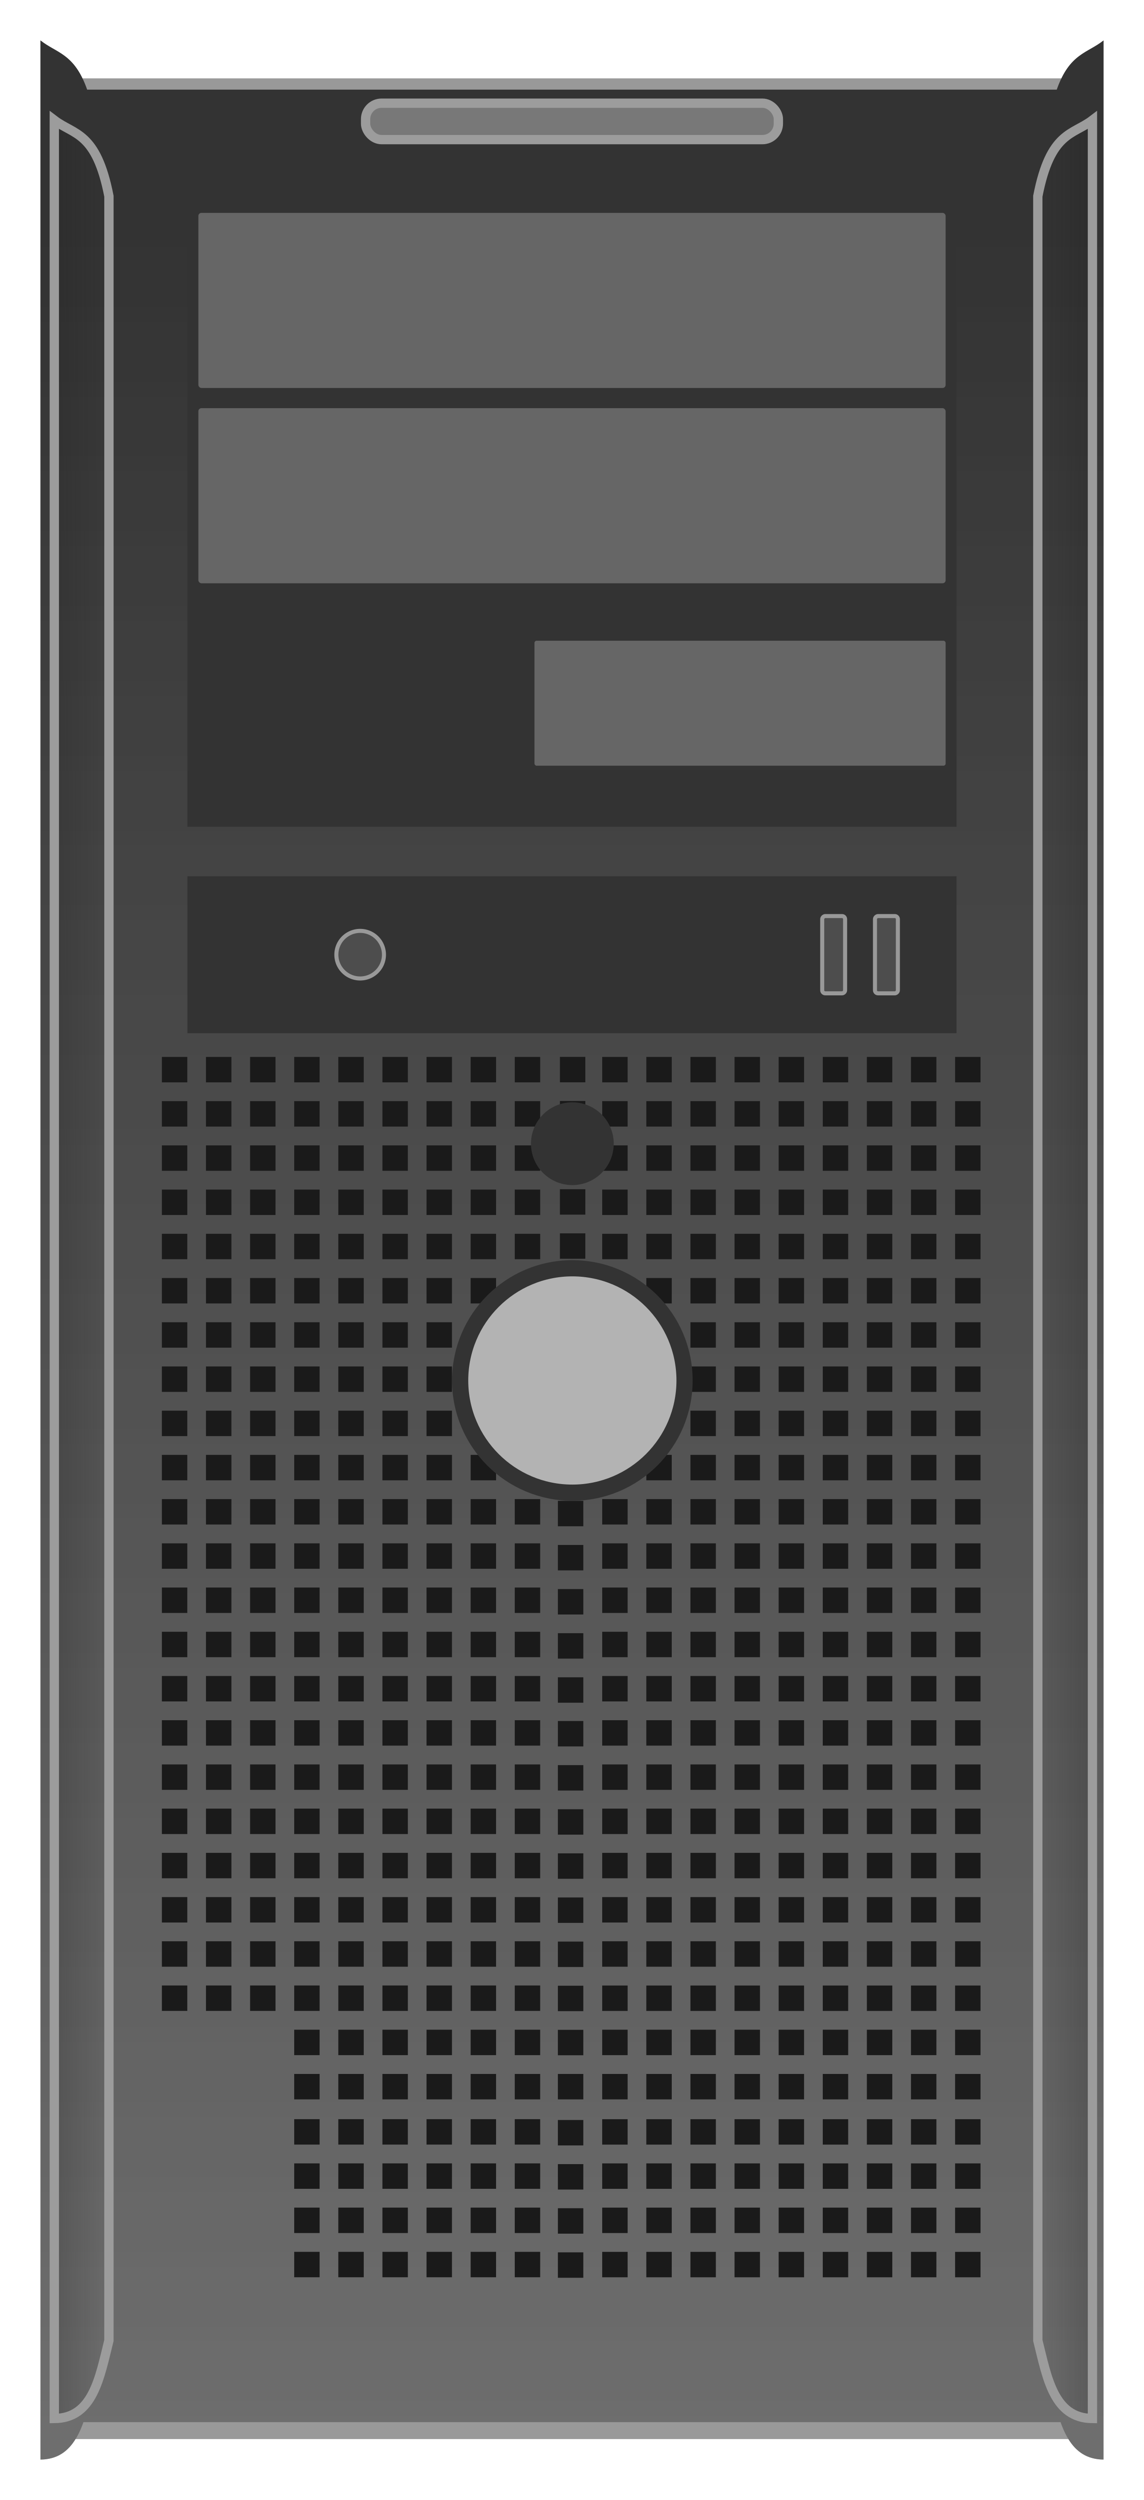 <svg xmlns="http://www.w3.org/2000/svg" viewBox="0 0 282.69 617.75"><defs><linearGradient id="b" y2="-299.76" gradientUnits="userSpaceOnUse" x2="992.47" y1="-299.76" x1="1051"><stop offset="0" stop-color="#1a1a1a"/><stop offset="1" stop-color="#1a1a1a" stop-opacity="0"/></linearGradient><linearGradient id="c" y2="-299.76" gradientUnits="userSpaceOnUse" y1="-299.76" gradientTransform="matrix(-1 0 0 1 1754.4 0)" x2="992.47" x1="1051"><stop offset="0" stop-color="#1a1a1a"/><stop offset="1" stop-color="#1a1a1a" stop-opacity="0"/></linearGradient><linearGradient id="a" y2="-403.66" gradientUnits="userSpaceOnUse" x2="869.72" gradientTransform="matrix(1 0 0 5.223 -736.57 3100.8)" y1="-584.15" x1="869.72"><stop offset="0" stop-color="#333"/><stop offset="1" stop-color="#333" stop-opacity="0"/></linearGradient></defs><path d="M10 9.995V607.743c4.15-.033 6.792-2.024 8.656-5.063h245.34c1.864 3.04 4.538 5.03 8.688 5.063V9.995c-3.5 2.802-7.34 3.147-10.38 9.37H20.364c-3.034-6.229-6.867-6.567-10.37-9.375z" color="#000" fill="#999"/><path d="M10 .625v597.75c5.853-.045 8.746-3.977 10.625-9.25h241.44c1.88 5.273 4.772 9.204 10.625 9.25V.625c-3.97 3.182-8.385 3.134-11.562 12.156H21.538C18.362 3.754 13.978 3.802 10.008.62z" transform="translate(0 9.37)" color="#000" fill="url(#a)"/><g transform="translate(-735.55 613.4)" color="#000" fill="#1a1a1a"><rect ry="0" height="6.282" width="6.282" y="-352.24" x="819.15"/><rect ry="0" height="6.282" width="6.282" y="-352.24" x="808.25"/><rect ry="0" height="6.282" width="6.282" y="-352.24" x="786.45"/><rect ry="0" height="6.282" width="6.282" y="-352.24" x="775.55"/><rect ry="0" height="6.282" width="6.282" y="-352.24" x="797.35"/><rect ry="0" height="6.282" width="6.282" y="-352.24" x="851.85"/><rect ry="0" height="6.282" width="6.282" y="-352.24" x="830.05"/><rect ry="0" height="6.282" width="6.282" y="-352.24" x="840.95"/><rect ry="0" height="6.282" width="6.282" y="-352.24" x="862.75"/><g transform="translate(0 10.926)"><rect ry="0" height="6.282" width="6.282" y="-352.24" x="819.15"/><rect ry="0" height="6.282" width="6.282" y="-352.24" x="808.25"/><rect ry="0" height="6.282" width="6.282" y="-352.24" x="786.45"/><rect ry="0" height="6.282" width="6.282" y="-352.24" x="775.55"/><rect ry="0" height="6.282" width="6.282" y="-352.24" x="797.35"/><rect ry="0" height="6.282" width="6.282" y="-352.24" x="851.85"/><rect ry="0" height="6.282" width="6.282" y="-352.24" x="830.05"/><rect ry="0" height="6.282" width="6.282" y="-352.24" x="840.95"/><rect ry="0" height="6.282" width="6.282" y="-352.24" x="862.75"/></g><g transform="translate(0 21.852)"><rect ry="0" height="6.282" width="6.282" y="-352.24" x="819.15"/><rect ry="0" height="6.282" width="6.282" y="-352.24" x="808.25"/><rect ry="0" height="6.282" width="6.282" y="-352.24" x="786.45"/><rect ry="0" height="6.282" width="6.282" y="-352.24" x="775.55"/><rect ry="0" height="6.282" width="6.282" y="-352.24" x="797.35"/><rect ry="0" height="6.282" width="6.282" y="-352.24" x="851.85"/><rect ry="0" height="6.282" width="6.282" y="-352.24" x="830.05"/><rect ry="0" height="6.282" width="6.282" y="-352.24" x="840.95"/><rect ry="0" height="6.282" width="6.282" y="-352.24" x="862.75"/></g><g transform="translate(0 32.778)"><rect ry="0" height="6.282" width="6.282" y="-352.24" x="819.15"/><rect ry="0" height="6.282" width="6.282" y="-352.24" x="808.25"/><rect ry="0" height="6.282" width="6.282" y="-352.24" x="786.45"/><rect ry="0" height="6.282" width="6.282" y="-352.24" x="775.55"/><rect ry="0" height="6.282" width="6.282" y="-352.24" x="797.35"/><rect ry="0" height="6.282" width="6.282" y="-352.24" x="851.85"/><rect ry="0" height="6.282" width="6.282" y="-352.24" x="830.05"/><rect ry="0" height="6.282" width="6.282" y="-352.24" x="840.95"/><rect ry="0" height="6.282" width="6.282" y="-352.24" x="862.75"/></g><g transform="translate(0 43.704)"><rect ry="0" height="6.282" width="6.282" y="-352.24" x="819.15"/><rect ry="0" height="6.282" width="6.282" y="-352.24" x="808.25"/><rect ry="0" height="6.282" width="6.282" y="-352.24" x="786.45"/><rect ry="0" height="6.282" width="6.282" y="-352.24" x="775.55"/><rect ry="0" height="6.282" width="6.282" y="-352.24" x="797.35"/><rect ry="0" height="6.282" width="6.282" y="-352.24" x="851.85"/><rect ry="0" height="6.282" width="6.282" y="-352.24" x="830.05"/><rect ry="0" height="6.282" width="6.282" y="-352.24" x="840.95"/><rect ry="0" height="6.282" width="6.282" y="-352.24" x="862.75"/></g><g transform="translate(0 54.63)"><rect ry="0" height="6.282" width="6.282" y="-352.24" x="819.15"/><rect ry="0" height="6.282" width="6.282" y="-352.24" x="808.25"/><rect ry="0" height="6.282" width="6.282" y="-352.24" x="786.45"/><rect ry="0" height="6.282" width="6.282" y="-352.24" x="775.55"/><rect ry="0" height="6.282" width="6.282" y="-352.24" x="797.35"/><rect ry="0" height="6.282" width="6.282" y="-352.24" x="851.85"/><rect ry="0" height="6.282" width="6.282" y="-352.24" x="830.05"/><rect ry="0" height="6.282" width="6.282" y="-352.24" x="840.95"/><rect ry="0" height="6.282" width="6.282" y="-352.24" x="862.75"/></g><g transform="translate(0 65.557)"><rect ry="0" height="6.282" width="6.282" y="-352.24" x="819.15"/><rect ry="0" height="6.282" width="6.282" y="-352.24" x="808.25"/><rect ry="0" height="6.282" width="6.282" y="-352.24" x="786.45"/><rect ry="0" height="6.282" width="6.282" y="-352.24" x="775.55"/><rect ry="0" height="6.282" width="6.282" y="-352.24" x="797.35"/><rect ry="0" height="6.282" width="6.282" y="-352.24" x="851.85"/><rect ry="0" height="6.282" width="6.282" y="-352.24" x="830.05"/><rect ry="0" height="6.282" width="6.282" y="-352.24" x="840.95"/><rect ry="0" height="6.282" width="6.282" y="-352.24" x="862.75"/></g><g transform="translate(0 76.483)"><rect ry="0" height="6.282" width="6.282" y="-352.24" x="819.15"/><rect ry="0" height="6.282" width="6.282" y="-352.24" x="808.25"/><rect ry="0" height="6.282" width="6.282" y="-352.24" x="786.45"/><rect ry="0" height="6.282" width="6.282" y="-352.24" x="775.55"/><rect ry="0" height="6.282" width="6.282" y="-352.24" x="797.35"/><rect ry="0" height="6.282" width="6.282" y="-352.24" x="851.85"/><rect ry="0" height="6.282" width="6.282" y="-352.24" x="830.05"/><rect ry="0" height="6.282" width="6.282" y="-352.24" x="840.95"/><rect ry="0" height="6.282" width="6.282" y="-352.24" x="862.75"/></g><g transform="translate(0 87.409)"><rect ry="0" height="6.282" width="6.282" y="-352.24" x="819.15"/><rect ry="0" height="6.282" width="6.282" y="-352.24" x="808.25"/><rect ry="0" height="6.282" width="6.282" y="-352.24" x="786.45"/><rect ry="0" height="6.282" width="6.282" y="-352.24" x="775.55"/><rect ry="0" height="6.282" width="6.282" y="-352.24" x="797.35"/><rect ry="0" height="6.282" width="6.282" y="-352.24" x="851.85"/><rect ry="0" height="6.282" width="6.282" y="-352.24" x="830.05"/><rect ry="0" height="6.282" width="6.282" y="-352.24" x="840.95"/><rect ry="0" height="6.282" width="6.282" y="-352.24" x="862.75"/></g><g transform="translate(0 98.335)"><rect ry="0" height="6.282" width="6.282" y="-352.24" x="819.15"/><rect ry="0" height="6.282" width="6.282" y="-352.24" x="808.25"/><rect ry="0" height="6.282" width="6.282" y="-352.24" x="786.45"/><rect ry="0" height="6.282" width="6.282" y="-352.24" x="775.55"/><rect ry="0" height="6.282" width="6.282" y="-352.24" x="797.35"/><rect ry="0" height="6.282" width="6.282" y="-352.24" x="851.85"/><rect ry="0" height="6.282" width="6.282" y="-352.24" x="830.05"/><rect ry="0" height="6.282" width="6.282" y="-352.24" x="840.95"/><rect ry="0" height="6.282" width="6.282" y="-352.24" x="862.75"/></g><g transform="translate(0 109.26)"><rect ry="0" height="6.282" width="6.282" y="-352.24" x="819.15"/><rect ry="0" height="6.282" width="6.282" y="-352.24" x="808.25"/><rect ry="0" height="6.282" width="6.282" y="-352.24" x="786.45"/><rect ry="0" height="6.282" width="6.282" y="-352.24" x="775.55"/><rect ry="0" height="6.282" width="6.282" y="-352.24" x="797.35"/><rect ry="0" height="6.282" width="6.282" y="-352.24" x="851.85"/><rect ry="0" height="6.282" width="6.282" y="-352.24" x="830.05"/><rect ry="0" height="6.282" width="6.282" y="-352.24" x="840.95"/><rect ry="0" height="6.282" width="6.282" y="-352.24" x="862.75"/></g><g transform="translate(0 120.19)"><rect ry="0" height="6.282" width="6.282" y="-352.24" x="819.15"/><rect ry="0" height="6.282" width="6.282" y="-352.24" x="808.25"/><rect ry="0" height="6.282" width="6.282" y="-352.24" x="786.45"/><rect ry="0" height="6.282" width="6.282" y="-352.24" x="775.55"/><rect ry="0" height="6.282" width="6.282" y="-352.24" x="797.35"/><rect ry="0" height="6.282" width="6.282" y="-352.24" x="851.85"/><rect ry="0" height="6.282" width="6.282" y="-352.24" x="830.05"/><rect ry="0" height="6.282" width="6.282" y="-352.24" x="840.95"/><rect ry="0" height="6.282" width="6.282" y="-352.24" x="862.75"/></g><g transform="translate(0 131.11)"><rect ry="0" height="6.282" width="6.282" y="-352.24" x="819.15"/><rect ry="0" height="6.282" width="6.282" y="-352.24" x="808.25"/><rect ry="0" height="6.282" width="6.282" y="-352.24" x="786.45"/><rect ry="0" height="6.282" width="6.282" y="-352.24" x="775.55"/><rect ry="0" height="6.282" width="6.282" y="-352.24" x="797.35"/><rect ry="0" height="6.282" width="6.282" y="-352.24" x="851.85"/><rect ry="0" height="6.282" width="6.282" y="-352.24" x="830.05"/><rect ry="0" height="6.282" width="6.282" y="-352.24" x="840.95"/><rect ry="0" height="6.282" width="6.282" y="-352.24" x="862.75"/></g><g transform="translate(0 142.04)"><rect ry="0" height="6.282" width="6.282" y="-352.24" x="819.15"/><rect ry="0" height="6.282" width="6.282" y="-352.24" x="808.25"/><rect ry="0" height="6.282" width="6.282" y="-352.24" x="786.45"/><rect ry="0" height="6.282" width="6.282" y="-352.24" x="775.55"/><rect ry="0" height="6.282" width="6.282" y="-352.24" x="797.35"/><rect ry="0" height="6.282" width="6.282" y="-352.24" x="851.85"/><rect ry="0" height="6.282" width="6.282" y="-352.24" x="830.05"/><rect ry="0" height="6.282" width="6.282" y="-352.24" x="840.95"/><rect ry="0" height="6.282" width="6.282" y="-352.24" x="862.75"/></g><g transform="translate(0 152.97)"><rect ry="0" height="6.282" width="6.282" y="-352.24" x="819.15"/><rect ry="0" height="6.282" width="6.282" y="-352.24" x="808.25"/><rect ry="0" height="6.282" width="6.282" y="-352.24" x="786.45"/><rect ry="0" height="6.282" width="6.282" y="-352.24" x="775.55"/><rect ry="0" height="6.282" width="6.282" y="-352.24" x="797.35"/><rect ry="0" height="6.282" width="6.282" y="-352.24" x="851.85"/><rect ry="0" height="6.282" width="6.282" y="-352.24" x="830.05"/><rect ry="0" height="6.282" width="6.282" y="-352.24" x="840.95"/><rect ry="0" height="6.282" width="6.282" y="-352.24" x="862.75"/></g><g transform="translate(0 163.89)"><rect ry="0" height="6.282" width="6.282" y="-352.24" x="819.15"/><rect ry="0" height="6.282" width="6.282" y="-352.24" x="808.25"/><rect ry="0" height="6.282" width="6.282" y="-352.24" x="786.45"/><rect ry="0" height="6.282" width="6.282" y="-352.24" x="775.55"/><rect ry="0" height="6.282" width="6.282" y="-352.24" x="797.35"/><rect ry="0" height="6.282" width="6.282" y="-352.24" x="851.85"/><rect ry="0" height="6.282" width="6.282" y="-352.24" x="830.05"/><rect ry="0" height="6.282" width="6.282" y="-352.24" x="840.95"/><rect ry="0" height="6.282" width="6.282" y="-352.24" x="862.75"/></g><g transform="translate(0 174.82)"><rect ry="0" height="6.282" width="6.282" y="-352.24" x="819.15"/><rect ry="0" height="6.282" width="6.282" y="-352.24" x="808.25"/><rect ry="0" height="6.282" width="6.282" y="-352.24" x="786.45"/><rect ry="0" height="6.282" width="6.282" y="-352.24" x="775.55"/><rect ry="0" height="6.282" width="6.282" y="-352.24" x="797.35"/><rect ry="0" height="6.282" width="6.282" y="-352.24" x="851.85"/><rect ry="0" height="6.282" width="6.282" y="-352.24" x="830.05"/><rect ry="0" height="6.282" width="6.282" y="-352.24" x="840.95"/><rect ry="0" height="6.282" width="6.282" y="-352.24" x="862.75"/></g><g transform="translate(0 185.74)"><rect ry="0" height="6.282" width="6.282" y="-352.24" x="819.15"/><rect ry="0" height="6.282" width="6.282" y="-352.24" x="808.25"/><rect ry="0" height="6.282" width="6.282" y="-352.24" x="786.45"/><rect ry="0" height="6.282" width="6.282" y="-352.24" x="775.55"/><rect ry="0" height="6.282" width="6.282" y="-352.24" x="797.35"/><rect ry="0" height="6.282" width="6.282" y="-352.24" x="851.85"/><rect ry="0" height="6.282" width="6.282" y="-352.24" x="830.05"/><rect ry="0" height="6.282" width="6.282" y="-352.24" x="840.95"/><rect ry="0" height="6.282" width="6.282" y="-352.24" x="862.75"/></g><g transform="translate(0 196.67)"><rect ry="0" height="6.282" width="6.282" y="-352.24" x="819.15"/><rect ry="0" height="6.282" width="6.282" y="-352.24" x="808.25"/><rect ry="0" height="6.282" width="6.282" y="-352.24" x="786.45"/><rect ry="0" height="6.282" width="6.282" y="-352.24" x="775.55"/><rect ry="0" height="6.282" width="6.282" y="-352.24" x="797.35"/><rect ry="0" height="6.282" width="6.282" y="-352.24" x="851.85"/><rect ry="0" height="6.282" width="6.282" y="-352.24" x="830.05"/><rect ry="0" height="6.282" width="6.282" y="-352.24" x="840.95"/><rect ry="0" height="6.282" width="6.282" y="-352.24" x="862.75"/></g><g transform="translate(0 207.6)"><rect ry="0" height="6.282" width="6.282" y="-352.24" x="819.15"/><rect ry="0" height="6.282" width="6.282" y="-352.24" x="808.25"/><rect ry="0" height="6.282" width="6.282" y="-352.24" x="786.45"/><rect ry="0" height="6.282" width="6.282" y="-352.24" x="775.55"/><rect ry="0" height="6.282" width="6.282" y="-352.24" x="797.35"/><rect ry="0" height="6.282" width="6.282" y="-352.24" x="851.85"/><rect ry="0" height="6.282" width="6.282" y="-352.24" x="830.05"/><rect ry="0" height="6.282" width="6.282" y="-352.24" x="840.95"/><rect ry="0" height="6.282" width="6.282" y="-352.24" x="862.75"/></g><rect ry="0" height="6.282" width="6.282" y="-133.72" x="819.15"/><rect ry="0" height="6.282" width="6.282" y="-133.72" x="808.25"/><rect ry="0" height="6.282" width="6.282" y="-133.72" x="786.45"/><rect ry="0" height="6.282" width="6.282" y="-133.72" x="775.55"/><rect ry="0" height="6.282" width="6.282" y="-133.72" x="797.35"/><rect ry="0" height="6.282" width="6.282" y="-133.72" x="851.85"/><rect ry="0" height="6.282" width="6.282" y="-133.72" x="830.05"/><rect ry="0" height="6.282" width="6.282" y="-133.72" x="840.95"/><rect ry="0" height="6.282" width="6.282" y="-133.72" x="862.75"/><rect ry="0" height="6.282" width="6.282" y="-122.8" x="819.15"/><rect ry="0" height="6.282" width="6.282" y="-122.8" x="808.25"/><rect ry="0" height="6.282" width="6.282" y="-122.8" x="786.45"/><rect ry="0" height="6.282" width="6.282" y="-122.8" x="775.55"/><rect ry="0" height="6.282" width="6.282" y="-122.8" x="797.35"/><rect ry="0" height="6.282" width="6.282" y="-122.8" x="851.85"/><rect ry="0" height="6.282" width="6.282" y="-122.8" x="830.05"/><rect ry="0" height="6.282" width="6.282" y="-122.8" x="840.95"/><rect ry="0" height="6.282" width="6.282" y="-122.8" x="862.75"/><rect ry="0" height="6.282" width="6.282" y="-111.87" x="819.15"/><rect ry="0" height="6.282" width="6.282" y="-111.87" x="808.25"/><rect ry="0" height="6.282" width="6.282" y="-111.87" x="851.85"/><rect ry="0" height="6.282" width="6.282" y="-111.87" x="830.05"/><rect ry="0" height="6.282" width="6.282" y="-111.87" x="840.95"/><rect ry="0" height="6.282" width="6.282" y="-111.87" x="862.75"/><rect ry="0" height="6.282" width="6.282" y="-100.94" x="819.15"/><rect ry="0" height="6.282" width="6.282" y="-100.94" x="808.25"/><rect ry="0" height="6.282" width="6.282" y="-100.94" x="851.85"/><rect ry="0" height="6.282" width="6.282" y="-100.94" x="830.05"/><rect ry="0" height="6.282" width="6.282" y="-100.94" x="840.95"/><rect ry="0" height="6.282" width="6.282" y="-100.94" x="862.75"/><g transform="translate(108.81)"><rect ry="0" height="6.282" width="6.282" y="-352.24" x="819.15"/><rect ry="0" height="6.282" width="6.282" y="-352.24" x="808.25"/><rect ry="0" height="6.282" width="6.282" y="-352.24" x="786.45"/><rect ry="0" height="6.282" width="6.282" y="-352.24" x="775.55"/><rect ry="0" height="6.282" width="6.282" y="-352.24" x="797.35"/><rect ry="0" height="6.282" width="6.282" y="-352.24" x="851.85"/><rect ry="0" height="6.282" width="6.282" y="-352.24" x="830.05"/><rect ry="0" height="6.282" width="6.282" y="-352.24" x="840.95"/><rect ry="0" height="6.282" width="6.282" y="-352.24" x="862.75"/></g><g transform="translate(108.81 10.926)"><rect ry="0" height="6.282" width="6.282" y="-352.24" x="819.15"/><rect ry="0" height="6.282" width="6.282" y="-352.24" x="808.25"/><rect ry="0" height="6.282" width="6.282" y="-352.24" x="786.45"/><rect ry="0" height="6.282" width="6.282" y="-352.24" x="775.55"/><rect ry="0" height="6.282" width="6.282" y="-352.24" x="797.35"/><rect ry="0" height="6.282" width="6.282" y="-352.24" x="851.85"/><rect ry="0" height="6.282" width="6.282" y="-352.24" x="830.05"/><rect ry="0" height="6.282" width="6.282" y="-352.24" x="840.95"/><rect ry="0" height="6.282" width="6.282" y="-352.24" x="862.75"/></g><g transform="translate(108.81 21.852)"><rect ry="0" height="6.282" width="6.282" y="-352.24" x="819.15"/><rect ry="0" height="6.282" width="6.282" y="-352.24" x="808.25"/><rect ry="0" height="6.282" width="6.282" y="-352.24" x="786.45"/><rect ry="0" height="6.282" width="6.282" y="-352.24" x="775.55"/><rect ry="0" height="6.282" width="6.282" y="-352.24" x="797.35"/><rect ry="0" height="6.282" width="6.282" y="-352.24" x="851.85"/><rect ry="0" height="6.282" width="6.282" y="-352.24" x="830.05"/><rect ry="0" height="6.282" width="6.282" y="-352.24" x="840.95"/><rect ry="0" height="6.282" width="6.282" y="-352.24" x="862.75"/></g><g transform="translate(108.81 32.778)"><rect ry="0" height="6.282" width="6.282" y="-352.24" x="819.15"/><rect ry="0" height="6.282" width="6.282" y="-352.24" x="808.25"/><rect ry="0" height="6.282" width="6.282" y="-352.24" x="786.45"/><rect ry="0" height="6.282" width="6.282" y="-352.24" x="775.55"/><rect ry="0" height="6.282" width="6.282" y="-352.24" x="797.35"/><rect ry="0" height="6.282" width="6.282" y="-352.24" x="851.85"/><rect ry="0" height="6.282" width="6.282" y="-352.24" x="830.05"/><rect ry="0" height="6.282" width="6.282" y="-352.24" x="840.95"/><rect ry="0" height="6.282" width="6.282" y="-352.24" x="862.75"/></g><g transform="translate(108.81 43.704)"><rect ry="0" height="6.282" width="6.282" y="-352.24" x="819.15"/><rect ry="0" height="6.282" width="6.282" y="-352.24" x="808.25"/><rect ry="0" height="6.282" width="6.282" y="-352.24" x="786.45"/><rect ry="0" height="6.282" width="6.282" y="-352.24" x="775.55"/><rect ry="0" height="6.282" width="6.282" y="-352.24" x="797.35"/><rect ry="0" height="6.282" width="6.282" y="-352.24" x="851.85"/><rect ry="0" height="6.282" width="6.282" y="-352.24" x="830.05"/><rect ry="0" height="6.282" width="6.282" y="-352.24" x="840.95"/><rect ry="0" height="6.282" width="6.282" y="-352.24" x="862.75"/></g><g transform="translate(108.81 54.63)"><rect ry="0" height="6.282" width="6.282" y="-352.24" x="819.15"/><rect ry="0" height="6.282" width="6.282" y="-352.24" x="808.25"/><rect ry="0" height="6.282" width="6.282" y="-352.24" x="786.45"/><rect ry="0" height="6.282" width="6.282" y="-352.24" x="775.55"/><rect ry="0" height="6.282" width="6.282" y="-352.24" x="797.35"/><rect ry="0" height="6.282" width="6.282" y="-352.24" x="851.85"/><rect ry="0" height="6.282" width="6.282" y="-352.24" x="830.05"/><rect ry="0" height="6.282" width="6.282" y="-352.24" x="840.95"/><rect ry="0" height="6.282" width="6.282" y="-352.24" x="862.75"/></g><g transform="translate(108.81 65.557)"><rect ry="0" height="6.282" width="6.282" y="-352.24" x="819.15"/><rect ry="0" height="6.282" width="6.282" y="-352.24" x="808.25"/><rect ry="0" height="6.282" width="6.282" y="-352.24" x="786.45"/><rect ry="0" height="6.282" width="6.282" y="-352.24" x="775.55"/><rect ry="0" height="6.282" width="6.282" y="-352.24" x="797.35"/><rect ry="0" height="6.282" width="6.282" y="-352.24" x="851.85"/><rect ry="0" height="6.282" width="6.282" y="-352.24" x="830.05"/><rect ry="0" height="6.282" width="6.282" y="-352.24" x="840.95"/><rect ry="0" height="6.282" width="6.282" y="-352.24" x="862.75"/></g><g transform="translate(108.81 76.483)"><rect ry="0" height="6.282" width="6.282" y="-352.24" x="819.15"/><rect ry="0" height="6.282" width="6.282" y="-352.24" x="808.25"/><rect ry="0" height="6.282" width="6.282" y="-352.24" x="786.45"/><rect ry="0" height="6.282" width="6.282" y="-352.24" x="775.55"/><rect ry="0" height="6.282" width="6.282" y="-352.24" x="797.35"/><rect ry="0" height="6.282" width="6.282" y="-352.24" x="851.85"/><rect ry="0" height="6.282" width="6.282" y="-352.24" x="830.05"/><rect ry="0" height="6.282" width="6.282" y="-352.24" x="840.95"/><rect ry="0" height="6.282" width="6.282" y="-352.24" x="862.75"/></g><g transform="translate(108.81 87.409)"><rect ry="0" height="6.282" width="6.282" y="-352.24" x="819.15"/><rect ry="0" height="6.282" width="6.282" y="-352.24" x="808.25"/><rect ry="0" height="6.282" width="6.282" y="-352.24" x="786.45"/><rect ry="0" height="6.282" width="6.282" y="-352.24" x="775.55"/><rect ry="0" height="6.282" width="6.282" y="-352.24" x="797.35"/><rect ry="0" height="6.282" width="6.282" y="-352.24" x="851.85"/><rect ry="0" height="6.282" width="6.282" y="-352.24" x="830.05"/><rect ry="0" height="6.282" width="6.282" y="-352.24" x="840.95"/><rect ry="0" height="6.282" width="6.282" y="-352.24" x="862.75"/></g><g transform="translate(108.81 98.335)"><rect ry="0" height="6.282" width="6.282" y="-352.24" x="819.15"/><rect ry="0" height="6.282" width="6.282" y="-352.24" x="808.25"/><rect ry="0" height="6.282" width="6.282" y="-352.24" x="786.45"/><rect ry="0" height="6.282" width="6.282" y="-352.24" x="775.55"/><rect ry="0" height="6.282" width="6.282" y="-352.24" x="797.35"/><rect ry="0" height="6.282" width="6.282" y="-352.24" x="851.85"/><rect ry="0" height="6.282" width="6.282" y="-352.24" x="830.05"/><rect ry="0" height="6.282" width="6.282" y="-352.24" x="840.95"/><rect ry="0" height="6.282" width="6.282" y="-352.24" x="862.75"/></g><g transform="translate(108.81 109.26)"><rect ry="0" height="6.282" width="6.282" y="-352.24" x="819.15"/><rect ry="0" height="6.282" width="6.282" y="-352.24" x="808.25"/><rect ry="0" height="6.282" width="6.282" y="-352.24" x="786.45"/><rect ry="0" height="6.282" width="6.282" y="-352.24" x="775.55"/><rect ry="0" height="6.282" width="6.282" y="-352.24" x="797.35"/><rect ry="0" height="6.282" width="6.282" y="-352.24" x="851.85"/><rect ry="0" height="6.282" width="6.282" y="-352.24" x="830.05"/><rect ry="0" height="6.282" width="6.282" y="-352.24" x="840.95"/><rect ry="0" height="6.282" width="6.282" y="-352.24" x="862.75"/></g><g transform="translate(108.81 120.19)"><rect ry="0" height="6.282" width="6.282" y="-352.24" x="819.15"/><rect ry="0" height="6.282" width="6.282" y="-352.24" x="808.25"/><rect ry="0" height="6.282" width="6.282" y="-352.24" x="786.45"/><rect ry="0" height="6.282" width="6.282" y="-352.24" x="775.55"/><rect ry="0" height="6.282" width="6.282" y="-352.24" x="797.35"/><rect ry="0" height="6.282" width="6.282" y="-352.24" x="851.85"/><rect ry="0" height="6.282" width="6.282" y="-352.24" x="830.05"/><rect ry="0" height="6.282" width="6.282" y="-352.24" x="840.95"/><rect ry="0" height="6.282" width="6.282" y="-352.24" x="862.75"/></g><g transform="translate(108.81 131.11)"><rect ry="0" height="6.282" width="6.282" y="-352.24" x="819.15"/><rect ry="0" height="6.282" width="6.282" y="-352.24" x="808.25"/><rect ry="0" height="6.282" width="6.282" y="-352.24" x="786.45"/><rect ry="0" height="6.282" width="6.282" y="-352.24" x="775.55"/><rect ry="0" height="6.282" width="6.282" y="-352.24" x="797.35"/><rect ry="0" height="6.282" width="6.282" y="-352.24" x="851.85"/><rect ry="0" height="6.282" width="6.282" y="-352.24" x="830.05"/><rect ry="0" height="6.282" width="6.282" y="-352.24" x="840.95"/><rect ry="0" height="6.282" width="6.282" y="-352.24" x="862.75"/></g><g transform="translate(108.81 142.04)"><rect ry="0" height="6.282" width="6.282" y="-352.24" x="819.15"/><rect ry="0" height="6.282" width="6.282" y="-352.24" x="808.25"/><rect ry="0" height="6.282" width="6.282" y="-352.24" x="786.45"/><rect ry="0" height="6.282" width="6.282" y="-352.24" x="775.55"/><rect ry="0" height="6.282" width="6.282" y="-352.24" x="797.35"/><rect ry="0" height="6.282" width="6.282" y="-352.24" x="851.85"/><rect ry="0" height="6.282" width="6.282" y="-352.24" x="830.05"/><rect ry="0" height="6.282" width="6.282" y="-352.24" x="840.95"/><rect ry="0" height="6.282" width="6.282" y="-352.24" x="862.75"/></g><g transform="translate(108.81 152.97)"><rect ry="0" height="6.282" width="6.282" y="-352.24" x="819.15"/><rect ry="0" height="6.282" width="6.282" y="-352.24" x="808.25"/><rect ry="0" height="6.282" width="6.282" y="-352.24" x="786.45"/><rect ry="0" height="6.282" width="6.282" y="-352.24" x="775.55"/><rect ry="0" height="6.282" width="6.282" y="-352.24" x="797.35"/><rect ry="0" height="6.282" width="6.282" y="-352.24" x="851.85"/><rect ry="0" height="6.282" width="6.282" y="-352.24" x="830.05"/><rect ry="0" height="6.282" width="6.282" y="-352.24" x="840.95"/><rect ry="0" height="6.282" width="6.282" y="-352.24" x="862.75"/></g><g transform="translate(108.81 163.89)"><rect ry="0" height="6.282" width="6.282" y="-352.24" x="819.15"/><rect ry="0" height="6.282" width="6.282" y="-352.24" x="808.25"/><rect ry="0" height="6.282" width="6.282" y="-352.24" x="786.45"/><rect ry="0" height="6.282" width="6.282" y="-352.24" x="775.55"/><rect ry="0" height="6.282" width="6.282" y="-352.24" x="797.35"/><rect ry="0" height="6.282" width="6.282" y="-352.24" x="851.85"/><rect ry="0" height="6.282" width="6.282" y="-352.24" x="830.05"/><rect ry="0" height="6.282" width="6.282" y="-352.24" x="840.95"/><rect ry="0" height="6.282" width="6.282" y="-352.24" x="862.75"/></g><g transform="translate(108.81 174.82)"><rect ry="0" height="6.282" width="6.282" y="-352.24" x="819.15"/><rect ry="0" height="6.282" width="6.282" y="-352.24" x="808.25"/><rect ry="0" height="6.282" width="6.282" y="-352.24" x="786.45"/><rect ry="0" height="6.282" width="6.282" y="-352.24" x="775.55"/><rect ry="0" height="6.282" width="6.282" y="-352.24" x="797.35"/><rect ry="0" height="6.282" width="6.282" y="-352.24" x="851.85"/><rect ry="0" height="6.282" width="6.282" y="-352.24" x="830.05"/><rect ry="0" height="6.282" width="6.282" y="-352.24" x="840.95"/><rect ry="0" height="6.282" width="6.282" y="-352.24" x="862.75"/></g><g transform="translate(108.81 185.74)"><rect ry="0" height="6.282" width="6.282" y="-352.24" x="819.15"/><rect ry="0" height="6.282" width="6.282" y="-352.24" x="808.25"/><rect ry="0" height="6.282" width="6.282" y="-352.24" x="786.45"/><rect ry="0" height="6.282" width="6.282" y="-352.24" x="775.55"/><rect ry="0" height="6.282" width="6.282" y="-352.24" x="797.35"/><rect ry="0" height="6.282" width="6.282" y="-352.24" x="851.85"/><rect ry="0" height="6.282" width="6.282" y="-352.24" x="830.05"/><rect ry="0" height="6.282" width="6.282" y="-352.24" x="840.95"/><rect ry="0" height="6.282" width="6.282" y="-352.24" x="862.75"/></g><g transform="translate(108.81 196.67)"><rect ry="0" height="6.282" width="6.282" y="-352.24" x="819.15"/><rect ry="0" height="6.282" width="6.282" y="-352.24" x="808.25"/><rect ry="0" height="6.282" width="6.282" y="-352.24" x="786.45"/><rect ry="0" height="6.282" width="6.282" y="-352.24" x="775.55"/><rect ry="0" height="6.282" width="6.282" y="-352.24" x="797.35"/><rect ry="0" height="6.282" width="6.282" y="-352.24" x="851.85"/><rect ry="0" height="6.282" width="6.282" y="-352.24" x="830.05"/><rect ry="0" height="6.282" width="6.282" y="-352.24" x="840.95"/><rect ry="0" height="6.282" width="6.282" y="-352.24" x="862.75"/></g><g transform="translate(108.81 207.6)"><rect ry="0" height="6.282" width="6.282" y="-352.24" x="819.15"/><rect ry="0" height="6.282" width="6.282" y="-352.24" x="808.25"/><rect ry="0" height="6.282" width="6.282" y="-352.24" x="786.45"/><rect ry="0" height="6.282" width="6.282" y="-352.24" x="775.55"/><rect ry="0" height="6.282" width="6.282" y="-352.24" x="797.35"/><rect ry="0" height="6.282" width="6.282" y="-352.24" x="851.85"/><rect ry="0" height="6.282" width="6.282" y="-352.24" x="830.05"/><rect ry="0" height="6.282" width="6.282" y="-352.24" x="840.95"/><rect ry="0" height="6.282" width="6.282" y="-352.24" x="862.75"/></g><g transform="translate(108.81 218.52)"><rect ry="0" height="6.282" width="6.282" y="-352.24" x="819.15"/><rect ry="0" height="6.282" width="6.282" y="-352.24" x="808.25"/><rect ry="0" height="6.282" width="6.282" y="-352.24" x="786.45"/><rect ry="0" height="6.282" width="6.282" y="-352.24" x="775.55"/><rect ry="0" height="6.282" width="6.282" y="-352.24" x="797.35"/><rect ry="0" height="6.282" width="6.282" y="-352.24" x="851.85"/><rect ry="0" height="6.282" width="6.282" y="-352.24" x="830.05"/><rect ry="0" height="6.282" width="6.282" y="-352.24" x="840.95"/><rect ry="0" height="6.282" width="6.282" y="-352.24" x="862.75"/></g><g transform="translate(108.81 229.45)"><rect ry="0" height="6.282" width="6.282" y="-352.24" x="819.15"/><rect ry="0" height="6.282" width="6.282" y="-352.24" x="808.25"/><rect ry="0" height="6.282" width="6.282" y="-352.24" x="786.45"/><rect ry="0" height="6.282" width="6.282" y="-352.24" x="775.55"/><rect ry="0" height="6.282" width="6.282" y="-352.24" x="797.35"/><rect ry="0" height="6.282" width="6.282" y="-352.24" x="851.85"/><rect ry="0" height="6.282" width="6.282" y="-352.24" x="830.05"/><rect ry="0" height="6.282" width="6.282" y="-352.24" x="840.95"/><rect ry="0" height="6.282" width="6.282" y="-352.24" x="862.75"/></g><g transform="translate(108.81 240.37)"><rect ry="0" height="6.282" width="6.282" y="-352.24" x="819.15"/><rect ry="0" height="6.282" width="6.282" y="-352.24" x="808.25"/><rect ry="0" height="6.282" width="6.282" y="-352.24" x="786.45"/><rect ry="0" height="6.282" width="6.282" y="-352.24" x="775.55"/><rect ry="0" height="6.282" width="6.282" y="-352.24" x="797.35"/><rect ry="0" height="6.282" width="6.282" y="-352.24" x="851.85"/><rect ry="0" height="6.282" width="6.282" y="-352.24" x="830.05"/><rect ry="0" height="6.282" width="6.282" y="-352.24" x="840.95"/><rect ry="0" height="6.282" width="6.282" y="-352.24" x="862.75"/></g><rect ry="0" height="6.282" width="6.282" y="-100.94" x="927.96"/><rect ry="0" height="6.282" width="6.282" y="-100.94" x="917.06"/><rect ry="0" height="6.282" width="6.282" y="-100.94" x="895.26"/><rect ry="0" height="6.282" width="6.282" y="-100.94" x="884.36"/><rect ry="0" height="6.282" width="6.282" y="-100.94" x="906.16"/><rect ry="0" height="6.282" width="6.282" y="-100.94" x="960.66"/><rect ry="0" height="6.282" width="6.282" y="-100.94" x="938.86"/><rect ry="0" height="6.282" width="6.282" y="-100.94" x="949.76"/><rect ry="0" height="6.282" width="6.282" y="-100.94" x="971.56"/><g transform="rotate(90 827.875 -299.925)"><rect ry="0" height="6.282" width="6.282" y="-352.24" x="819.15"/><rect ry="0" height="6.282" width="6.282" y="-352.24" x="808.25"/><rect ry="0" height="6.282" width="6.282" y="-352.24" x="786.45"/><rect ry="0" height="6.282" width="6.282" y="-352.24" x="775.55"/><rect ry="0" height="6.282" width="6.282" y="-352.24" x="797.35"/><rect ry="0" height="6.282" width="6.282" y="-352.24" x="851.85"/><rect ry="0" height="6.282" width="6.282" y="-352.24" x="830.05"/><rect ry="0" height="6.282" width="6.282" y="-352.24" x="840.95"/><rect ry="0" height="6.282" width="6.282" y="-352.24" x="862.75"/></g><rect transform="rotate(90)" ry="0" height="6.282" width="6.282" y="-879.69" x="-144.55"/><rect transform="rotate(90)" ry="0" height="6.282" width="6.282" y="-879.69" x="-155.45"/><rect transform="rotate(90)" ry="0" height="6.282" width="6.282" y="-879.69" x="-177.25"/><rect transform="rotate(90)" ry="0" height="6.282" width="6.282" y="-879.69" x="-188.15"/><rect transform="rotate(90)" ry="0" height="6.282" width="6.282" y="-879.69" x="-166.35"/><rect transform="rotate(90)" ry="0" height="6.282" width="6.282" y="-879.69" x="-111.84"/><rect transform="rotate(90)" ry="0" height="6.282" width="6.282" y="-879.69" x="-133.65"/><rect transform="rotate(90)" ry="0" height="6.282" width="6.282" y="-879.69" x="-122.74"/><rect transform="rotate(90)" ry="0" height="6.282" width="6.282" y="-879.69" x="-100.94"/><g transform="rotate(90 794.575 -267.125)"><rect ry="0" height="6.282" width="6.282" y="-352.24" x="819.15"/><rect ry="0" height="6.282" width="6.282" y="-352.24" x="808.25"/><rect ry="0" height="6.282" width="6.282" y="-352.24" x="786.45"/><rect ry="0" height="6.282" width="6.282" y="-352.24" x="775.55"/><rect ry="0" height="6.282" width="6.282" y="-352.24" x="797.35"/><rect ry="0" height="6.282" width="6.282" y="-352.24" x="851.85"/><rect ry="0" height="6.282" width="6.282" y="-352.24" x="830.05"/><rect ry="0" height="6.282" width="6.282" y="-352.24" x="840.95"/><rect ry="0" height="6.282" width="6.282" y="-352.24" x="862.75"/></g><rect ry="0" height="6.282" width="6.282" y="-89.767" x="819.15"/><rect ry="0" height="6.282" width="6.282" y="-89.767" x="808.25"/><rect ry="0" height="6.282" width="6.282" y="-89.767" x="851.85"/><rect ry="0" height="6.282" width="6.282" y="-89.767" x="830.05"/><rect ry="0" height="6.282" width="6.282" y="-89.767" x="840.95"/><rect ry="0" height="6.282" width="6.282" y="-89.767" x="862.75"/><rect ry="0" height="6.282" width="6.282" y="-78.841" x="819.15"/><rect ry="0" height="6.282" width="6.282" y="-78.841" x="808.25"/><rect ry="0" height="6.282" width="6.282" y="-78.841" x="851.85"/><rect ry="0" height="6.282" width="6.282" y="-78.841" x="830.05"/><rect ry="0" height="6.282" width="6.282" y="-78.841" x="840.95"/><rect ry="0" height="6.282" width="6.282" y="-78.841" x="862.75"/><rect ry="0" height="6.282" width="6.282" y="-67.914" x="819.15"/><rect ry="0" height="6.282" width="6.282" y="-67.914" x="808.25"/><rect ry="0" height="6.282" width="6.282" y="-67.914" x="851.85"/><rect ry="0" height="6.282" width="6.282" y="-67.914" x="830.05"/><rect ry="0" height="6.282" width="6.282" y="-67.914" x="840.95"/><rect ry="0" height="6.282" width="6.282" y="-67.914" x="862.75"/><rect ry="0" height="6.282" width="6.282" y="-56.988" x="819.15"/><rect ry="0" height="6.282" width="6.282" y="-56.988" x="808.25"/><rect ry="0" height="6.282" width="6.282" y="-56.988" x="851.85"/><rect ry="0" height="6.282" width="6.282" y="-56.988" x="830.05"/><rect ry="0" height="6.282" width="6.282" y="-56.988" x="840.95"/><rect ry="0" height="6.282" width="6.282" y="-56.988" x="862.75"/><g transform="translate(108.81 262.48)"><rect ry="0" height="6.282" width="6.282" y="-352.24" x="819.15"/><rect ry="0" height="6.282" width="6.282" y="-352.24" x="808.25"/><rect ry="0" height="6.282" width="6.282" y="-352.24" x="786.45"/><rect ry="0" height="6.282" width="6.282" y="-352.24" x="775.55"/><rect ry="0" height="6.282" width="6.282" y="-352.24" x="797.35"/><rect ry="0" height="6.282" width="6.282" y="-352.24" x="851.85"/><rect ry="0" height="6.282" width="6.282" y="-352.24" x="830.05"/><rect ry="0" height="6.282" width="6.282" y="-352.24" x="840.95"/><rect ry="0" height="6.282" width="6.282" y="-352.24" x="862.75"/></g><g transform="translate(108.81 273.4)"><rect ry="0" height="6.282" width="6.282" y="-352.24" x="819.15"/><rect ry="0" height="6.282" width="6.282" y="-352.24" x="808.25"/><rect ry="0" height="6.282" width="6.282" y="-352.24" x="786.45"/><rect ry="0" height="6.282" width="6.282" y="-352.24" x="775.55"/><rect ry="0" height="6.282" width="6.282" y="-352.24" x="797.35"/><rect ry="0" height="6.282" width="6.282" y="-352.24" x="851.85"/><rect ry="0" height="6.282" width="6.282" y="-352.24" x="830.05"/><rect ry="0" height="6.282" width="6.282" y="-352.24" x="840.95"/><rect ry="0" height="6.282" width="6.282" y="-352.24" x="862.75"/></g><g transform="translate(108.81 284.33)"><rect ry="0" height="6.282" width="6.282" y="-352.24" x="819.15"/><rect ry="0" height="6.282" width="6.282" y="-352.24" x="808.25"/><rect ry="0" height="6.282" width="6.282" y="-352.24" x="786.45"/><rect ry="0" height="6.282" width="6.282" y="-352.24" x="775.55"/><rect ry="0" height="6.282" width="6.282" y="-352.24" x="797.35"/><rect ry="0" height="6.282" width="6.282" y="-352.24" x="851.85"/><rect ry="0" height="6.282" width="6.282" y="-352.24" x="830.05"/><rect ry="0" height="6.282" width="6.282" y="-352.24" x="840.95"/><rect ry="0" height="6.282" width="6.282" y="-352.24" x="862.75"/></g><g transform="translate(108.81 295.26)"><rect ry="0" height="6.282" width="6.282" y="-352.24" x="819.15"/><rect ry="0" height="6.282" width="6.282" y="-352.24" x="808.25"/><rect ry="0" height="6.282" width="6.282" y="-352.24" x="786.45"/><rect ry="0" height="6.282" width="6.282" y="-352.24" x="775.55"/><rect ry="0" height="6.282" width="6.282" y="-352.24" x="797.35"/><rect ry="0" height="6.282" width="6.282" y="-352.24" x="851.85"/><rect ry="0" height="6.282" width="6.282" y="-352.24" x="830.05"/><rect ry="0" height="6.282" width="6.282" y="-352.24" x="840.95"/><rect ry="0" height="6.282" width="6.282" y="-352.24" x="862.75"/></g><rect transform="rotate(90)" ry="0" height="6.282" width="6.282" y="-879.69" x="-56.86"/><rect transform="rotate(90)" ry="0" height="6.282" width="6.282" y="-879.69" x="-78.661"/><rect transform="rotate(90)" ry="0" height="6.282" width="6.282" y="-879.69" x="-89.562"/><rect transform="rotate(90)" ry="0" height="6.282" width="6.282" y="-879.69" x="-67.761"/></g><g stroke="#9c9c9c" stroke-width="2.3"><path d="M1005.5-583.71V-15.8c-9.587-.07-11.201-10.108-13.499-19.29v-529.82c3.11-15.994 8.633-15.098 13.499-18.803z" fill="url(#b)" transform="translate(-735.55 613.4)"/><path d="M748.97-583.71V-15.8c9.587-.07 11.201-10.108 13.499-19.29v-529.82c-3.11-15.994-8.633-15.098-13.499-18.803z" fill="url(#c)" transform="translate(-735.55 613.4)"/></g><g color="#000" stroke="#333" stroke-miterlimit="2" stroke-width="4"><path d="M169.156 341.106c0 15.312-12.413 27.725-27.725 27.725s-27.725-12.413-27.725-27.725 12.413-27.725 27.725-27.725 27.725 12.413 27.725 27.725z" fill="#b3b3b3"/><path d="M150.97 282.602a9.537 9.537 0 11-19.074 0 9.537 9.537 0 0119.074 0z" fill="#333" stroke-width="1.376"/></g><g color="#000" fill="#333"><path d="M46.31 49.51h190.06v154.78H46.31zM46.31 216.51h190.06v38.783H46.31z"/></g><g transform="translate(-735.55 613.4)" color="#000" fill="#666"><rect ry=".754" height="43.265" width="184.65" y="-560.8" x="784.57"/><rect ry=".538" height="30.882" width="101.6" y="-455.08" x="867.62"/><rect ry=".754" height="43.265" width="184.65" y="-512.54" x="784.57"/></g><g transform="translate(0 9.375)"><rect ry="3.937" height="9" width="102" y="16.123" x="90.341" stroke="#9c9c9c" stroke-width="2.3" fill="#787878"/><rect transform="rotate(90)" ry=".754" height="5.657" width="19.092" y="-221.87" x="216.98" stroke="#999" fill="#4d4d4d"/><rect transform="rotate(90)" ry=".754" height="5.657" width="19.092" y="-208.83" x="216.98" stroke="#999" fill="#4d4d4d"/><path d="M94.878 226.52a5.88 5.88 0 11-11.76 0 5.88 5.88 0 0111.76 0z" stroke="#999" stroke-width="1" fill="#4d4d4d"/></g></svg>